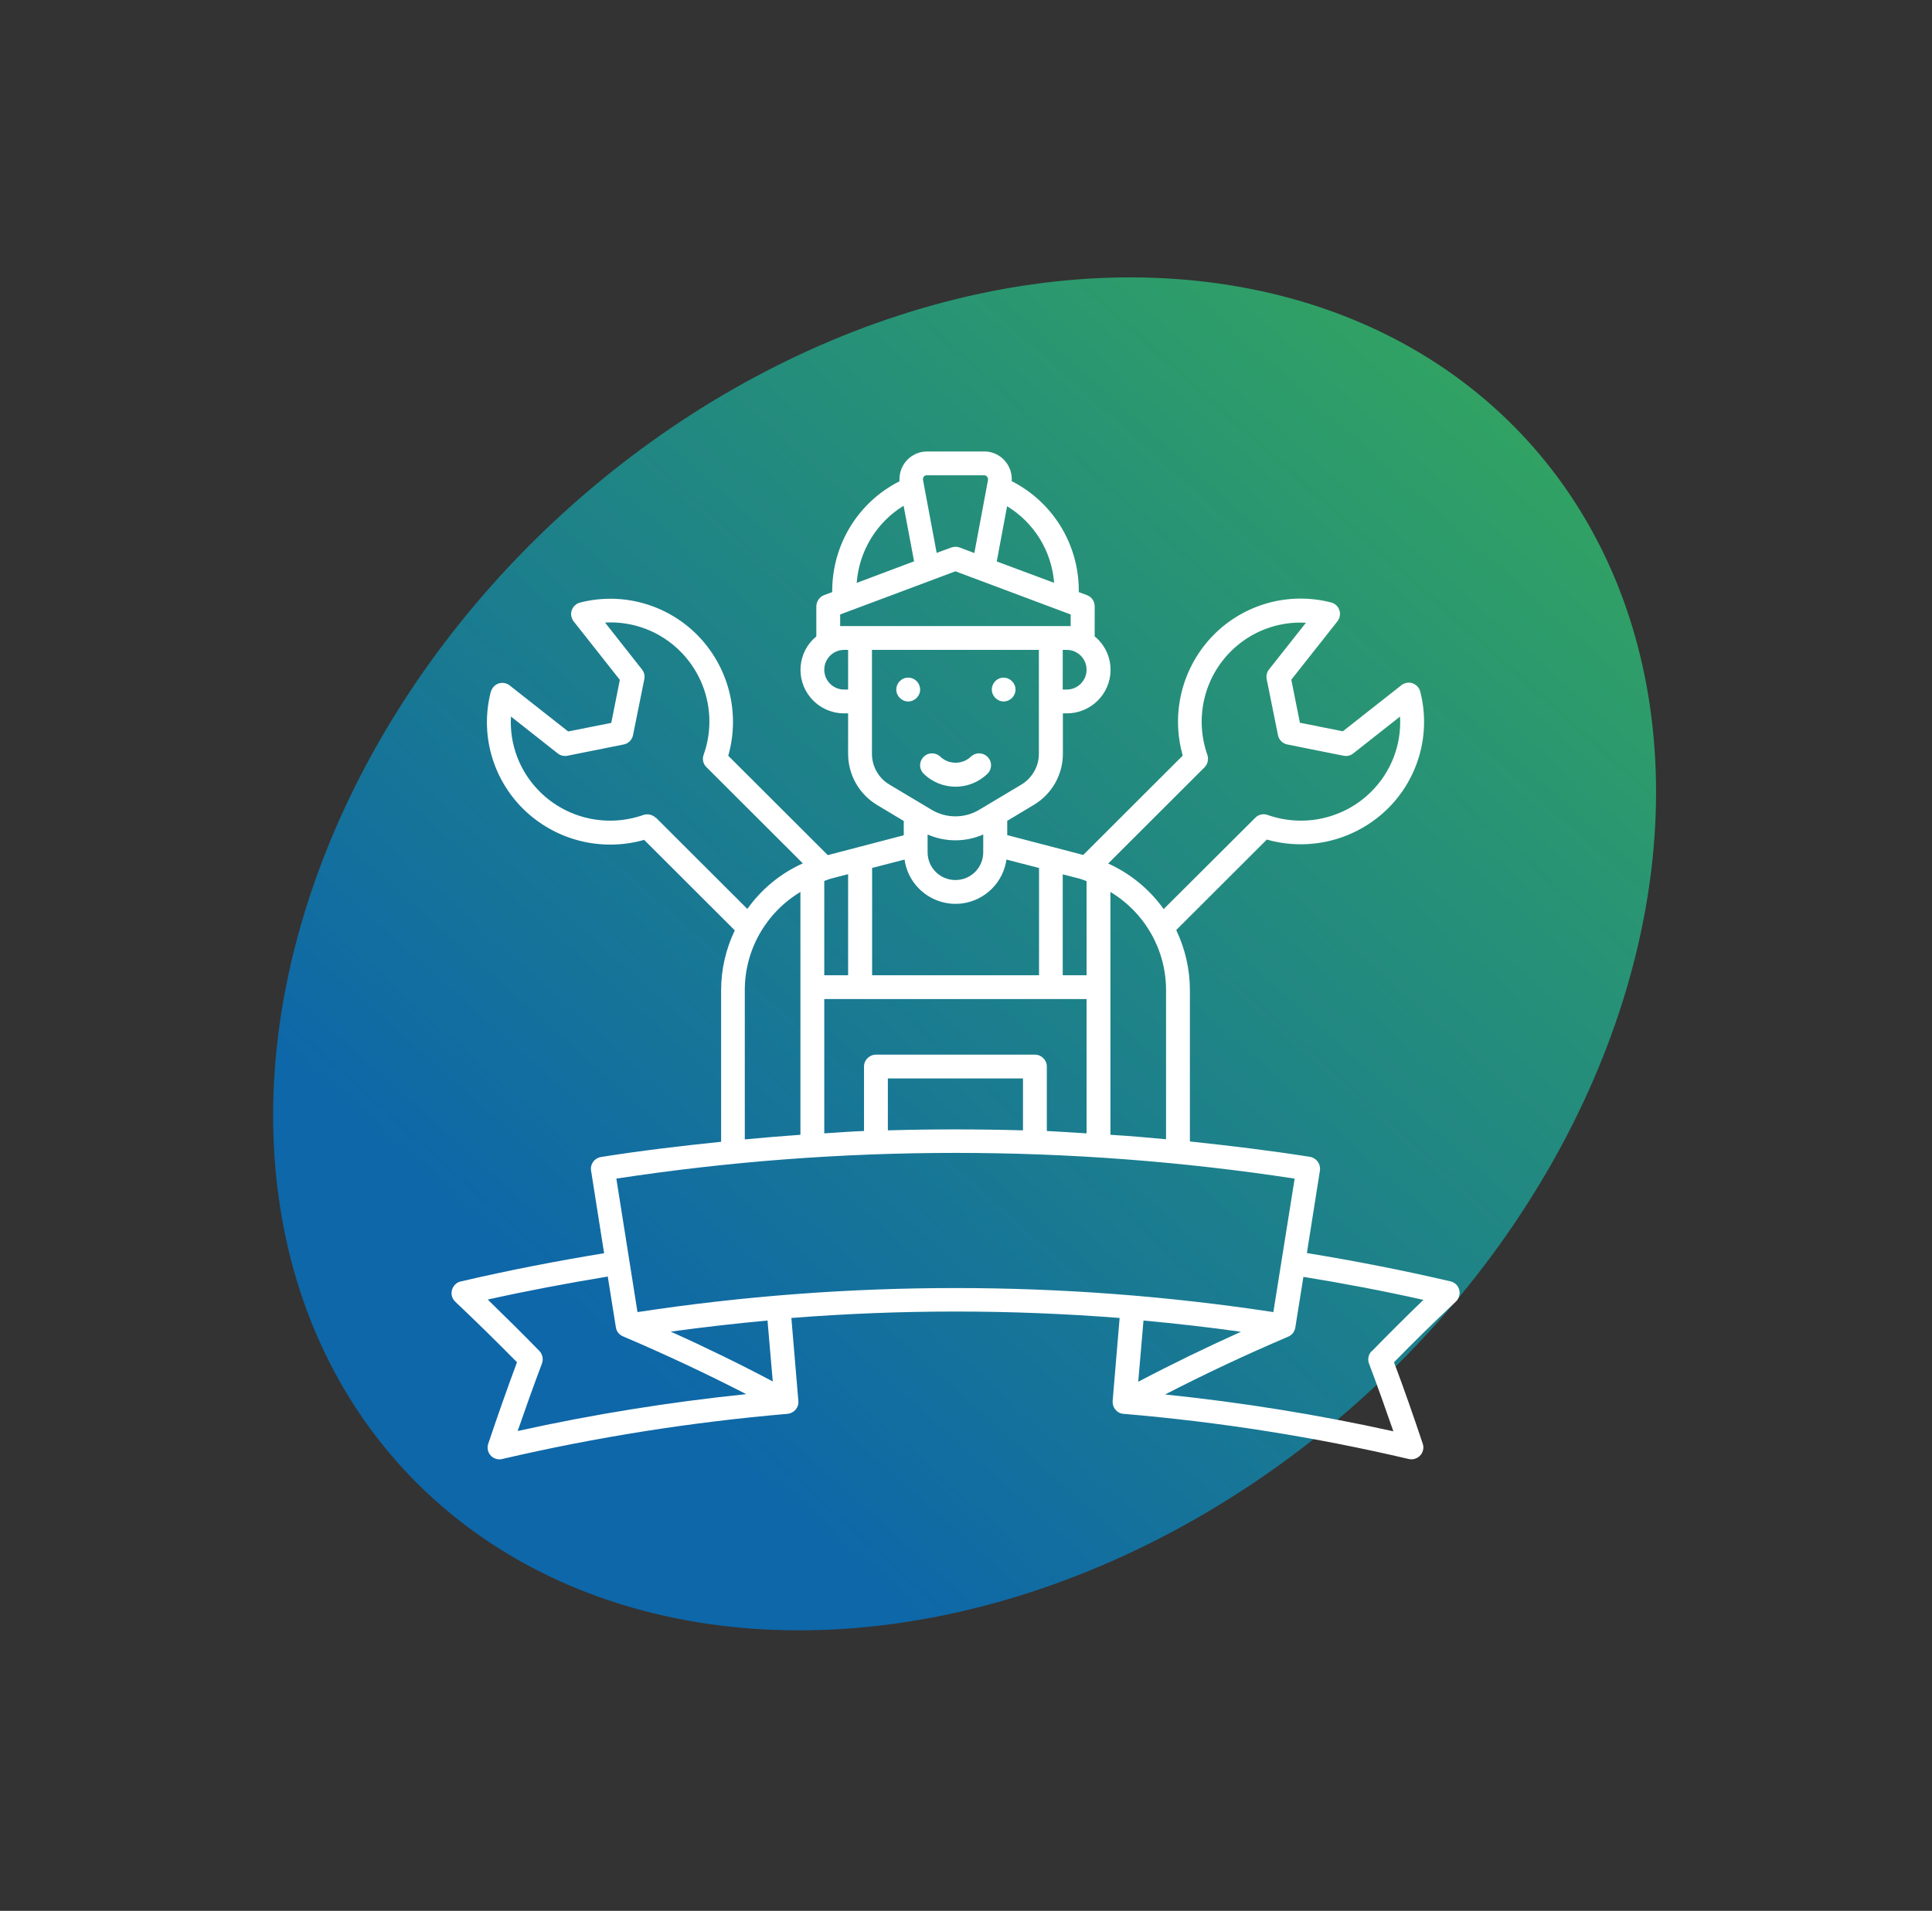 <svg width="184" height="182" viewBox="0 0 184 182" fill="none" xmlns="http://www.w3.org/2000/svg">
<rect x="0" y="0" width="184" height="182" fill="#333333" stroke="none"/>
<ellipse cx="91.866" cy="90.851" rx="56.783" ry="72.551" transform="rotate(47.608 91.866 90.851)" fill="url(#paint0_linear_282_40)"/>
<g clip-path="url(#clip0_282_40)">
<path d="M94.081 73.66C94.505 73.206 94.49 72.48 94.02 72.057C93.581 71.649 92.915 71.649 92.476 72.057C91.659 72.843 90.357 72.843 89.539 72.057C89.085 71.634 88.358 71.649 87.934 72.118C87.525 72.556 87.525 73.221 87.934 73.66C89.63 75.353 92.37 75.353 94.081 73.66Z" fill="white"/>
<path d="M86.496 64.543H86.481C85.86 64.543 85.361 65.058 85.361 65.677C85.361 66.297 85.875 66.811 86.496 66.811C87.117 66.811 87.631 66.297 87.631 65.677C87.631 65.058 87.132 64.543 86.496 64.543Z" fill="white"/>
<path d="M95.58 66.811C96.2 66.811 96.715 66.297 96.715 65.677C96.715 65.058 96.2 64.543 95.58 64.543C94.959 64.543 94.459 65.058 94.459 65.677C94.459 66.297 94.974 66.811 95.595 66.811H95.58Z" fill="white"/>
<path d="M138.122 122.037C133.58 120.979 129.068 120.102 124.466 119.346L125.708 111.485C125.798 110.865 125.374 110.291 124.769 110.185C120.969 109.58 117.139 109.127 113.323 108.718V94.281C113.323 92.315 112.869 90.365 112.021 88.581L120.651 79.964C124.754 81.128 129.159 79.994 132.187 77.001C135.109 74.098 136.29 69.865 135.261 65.874C135.109 65.269 134.488 64.891 133.883 65.057C133.731 65.103 133.58 65.163 133.459 65.269L127.888 69.653L123.8 68.837L122.982 64.74L127.373 59.176C127.615 58.874 127.676 58.466 127.555 58.103C127.433 57.74 127.131 57.468 126.752 57.377C122.755 56.349 118.516 57.529 115.609 60.446C112.612 63.47 111.476 67.869 112.642 71.966L103.165 81.43L95.928 79.54V78.18L98.471 76.653C100.182 75.625 101.227 73.781 101.227 71.8V67.945H101.605C103.891 67.945 105.754 66.1 105.769 63.818C105.769 62.578 105.224 61.399 104.255 60.613V57.74C104.255 57.272 103.967 56.848 103.513 56.682L102.741 56.395V56.228C102.741 51.844 100.273 47.823 96.352 45.827C96.458 44.376 95.368 43.106 93.914 43C93.854 43 93.793 43 93.733 43H88.298C86.844 43 85.663 44.179 85.663 45.646C85.663 45.706 85.663 45.782 85.663 45.842C81.742 47.823 79.274 51.844 79.259 56.243V56.395L78.487 56.682C78.048 56.848 77.76 57.272 77.745 57.74V60.613C75.974 62.064 75.732 64.679 77.185 66.433C77.972 67.385 79.153 67.945 80.395 67.945H80.773V71.8C80.773 73.796 81.818 75.64 83.529 76.668L86.072 78.195V79.556L78.835 81.445L69.358 71.981C70.524 67.884 69.388 63.485 66.391 60.461C63.484 57.544 59.245 56.364 55.248 57.392C54.642 57.544 54.264 58.163 54.43 58.768C54.476 58.919 54.536 59.071 54.642 59.191L59.033 64.755L58.215 68.852L54.112 69.668L48.541 65.284C48.041 64.891 47.33 64.982 46.952 65.481C46.861 65.602 46.785 65.753 46.739 65.904C45.71 69.895 46.891 74.128 49.813 77.031C52.841 80.024 57.246 81.158 61.349 79.994L69.979 88.611C69.131 90.395 68.677 92.33 68.677 94.311V108.749C64.862 109.142 61.031 109.595 57.231 110.2C56.611 110.306 56.187 110.88 56.293 111.5L57.534 119.362C52.947 120.117 48.42 120.994 43.878 122.053C43.273 122.189 42.894 122.809 43.03 123.413C43.076 123.625 43.197 123.821 43.348 123.973C45.347 125.862 47.315 127.797 49.237 129.748C48.284 132.318 47.36 134.933 46.497 137.518C46.3 138.108 46.618 138.758 47.224 138.94C47.406 139 47.618 139.015 47.799 138.97C56.747 136.883 65.846 135.447 75.005 134.661C75.626 134.601 76.095 134.056 76.035 133.437L75.368 125.53C85.769 124.713 96.216 124.713 106.632 125.53L105.966 133.437C105.92 134.056 106.374 134.616 106.995 134.661C116.154 135.432 125.238 136.868 134.201 138.97C134.806 139.091 135.412 138.698 135.533 138.093C135.578 137.896 135.563 137.7 135.503 137.518C134.64 134.933 133.731 132.318 132.763 129.748C134.67 127.797 136.653 125.847 138.652 123.973C139.106 123.549 139.136 122.824 138.712 122.37C138.561 122.204 138.364 122.098 138.137 122.037H138.122ZM97.427 107.66C93.142 107.539 88.843 107.539 84.558 107.66V102.717H97.427V107.66ZM98.562 100.449H83.423C82.802 100.449 82.287 100.963 82.287 101.583V107.721C81.031 107.766 79.759 107.872 78.502 107.947V95.157H103.483V107.947C102.226 107.872 100.954 107.781 99.698 107.721V101.583C99.698 100.963 99.183 100.449 98.562 100.449ZM105.754 108.083V84.953C109.039 86.933 111.052 90.471 111.052 94.296V108.507C109.281 108.34 107.525 108.189 105.754 108.083ZM114.989 71.906C113.778 68.474 114.625 64.649 117.199 62.064C119.092 60.159 121.696 59.161 124.375 59.312L120.863 63.757C120.651 64.014 120.575 64.362 120.636 64.679L121.711 70.016C121.801 70.47 122.15 70.817 122.604 70.908L127.963 71.981C128.296 72.042 128.629 71.966 128.887 71.755L133.338 68.247C133.489 70.923 132.49 73.523 130.582 75.413C127.994 77.983 124.163 78.83 120.727 77.621C120.318 77.469 119.848 77.575 119.546 77.893L110.825 86.585C109.478 84.696 107.646 83.199 105.542 82.247L114.716 73.085C115.019 72.783 115.125 72.314 114.989 71.906ZM101.212 83.275L102.847 83.698C103.074 83.758 103.271 83.849 103.483 83.925V92.89H101.212V83.275ZM103.483 63.787C103.483 64.831 102.635 65.677 101.59 65.677H101.212V61.898H101.59C102.635 61.898 103.483 62.744 103.483 63.787ZM100.409 55.518L94.929 53.477L95.913 48.216C98.502 49.788 100.167 52.509 100.394 55.533L100.409 55.518ZM88.282 45.268H93.718C93.93 45.268 94.096 45.434 94.096 45.646C94.096 45.676 94.096 45.691 94.096 45.721L92.794 52.676L91.401 52.147C91.144 52.056 90.856 52.056 90.599 52.147L89.206 52.66L87.904 45.706C87.874 45.495 88.01 45.298 88.207 45.268C88.222 45.268 88.252 45.268 88.267 45.268H88.282ZM86.057 48.17L87.056 53.462L81.591 55.518C81.818 52.494 83.468 49.758 86.057 48.17ZM80.773 65.677H80.395C79.35 65.677 78.502 64.831 78.502 63.787C78.502 62.744 79.35 61.898 80.395 61.898H80.773V65.677ZM80.016 59.63V58.526L90.993 54.414L101.969 58.526V59.63H80.016ZM84.694 74.718C83.665 74.098 83.044 72.994 83.044 71.8V61.898H98.941V71.8C98.941 72.994 98.305 74.098 97.29 74.718L93.218 77.152C91.84 77.953 90.145 77.953 88.767 77.152L84.694 74.718ZM93.642 79.48V81.173C93.642 82.64 92.461 83.819 90.993 83.819C89.524 83.819 88.343 82.64 88.343 81.173V79.48C90.023 80.221 91.961 80.221 93.642 79.48ZM83.044 82.67L86.148 81.869C86.526 84.545 88.994 86.404 91.674 86.041C93.839 85.739 95.549 84.031 95.852 81.869L98.956 82.67V92.89H83.059V82.67H83.044ZM80.773 92.89H78.502V83.91C78.714 83.834 78.911 83.743 79.138 83.683L80.773 83.26V92.89ZM62.454 77.893C62.152 77.59 61.682 77.484 61.273 77.621C57.837 78.83 54.007 77.983 51.418 75.413C49.51 73.523 48.511 70.923 48.662 68.247L53.113 71.755C53.371 71.966 53.719 72.042 54.037 71.981L59.396 70.908C59.85 70.817 60.199 70.47 60.289 70.016L61.364 64.679C61.425 64.347 61.349 64.014 61.137 63.757L57.625 59.297C60.305 59.146 62.909 60.144 64.801 62.049C67.375 64.634 68.238 68.459 67.011 71.891C66.86 72.299 66.966 72.768 67.284 73.07L76.459 82.231C74.339 83.184 72.522 84.681 71.175 86.57L62.469 77.877L62.454 77.893ZM70.933 94.296C70.933 90.471 72.946 86.933 76.231 84.953V108.083C74.46 108.204 72.704 108.356 70.933 108.522V94.296ZM49.298 136.309C50.04 134.162 50.812 132 51.614 129.869C51.766 129.46 51.675 128.992 51.372 128.674C49.767 127.026 48.117 125.394 46.452 123.776C50.237 122.929 54.067 122.219 57.882 121.584L58.654 126.422C58.715 126.815 58.972 127.132 59.336 127.283C63.317 128.977 67.254 130.821 71.069 132.786C63.756 133.542 56.489 134.706 49.313 136.294L49.298 136.309ZM63.877 126.83C66.951 126.407 70.024 126.059 73.097 125.772L73.597 131.577C70.433 129.899 67.178 128.312 63.877 126.83ZM60.713 124.97L58.7 112.256C80.107 108.991 101.893 108.991 123.3 112.256L121.272 124.97C101.197 121.917 80.788 121.917 60.713 124.97ZM108.887 125.772C111.991 126.059 115.08 126.407 118.183 126.845C114.868 128.342 111.582 129.929 108.403 131.607L108.903 125.772H108.887ZM130.628 128.689C130.325 129.007 130.219 129.476 130.386 129.884C131.188 132.015 131.96 134.177 132.702 136.324C125.526 134.737 118.274 133.573 110.962 132.817C114.777 130.851 118.698 129.007 122.68 127.314C123.043 127.163 123.3 126.83 123.361 126.452L124.133 121.614C127.963 122.234 131.794 122.96 135.563 123.806C133.898 125.409 132.248 127.057 130.643 128.705L130.628 128.689Z" fill="white"/>
</g>
<defs>
<linearGradient id="paint0_linear_282_40" x1="85.024" y1="-24.123" x2="101.757" y2="140.955" gradientUnits="userSpaceOnUse">
<stop stop-color="#3DB64C"/>
<stop offset="1" stop-color="#0E67A8"/>
</linearGradient>
<clipPath id="clip0_282_40">
<rect width="96" height="96" fill="white" transform="translate(43 43)"/>
</clipPath>
</defs>
</svg>
